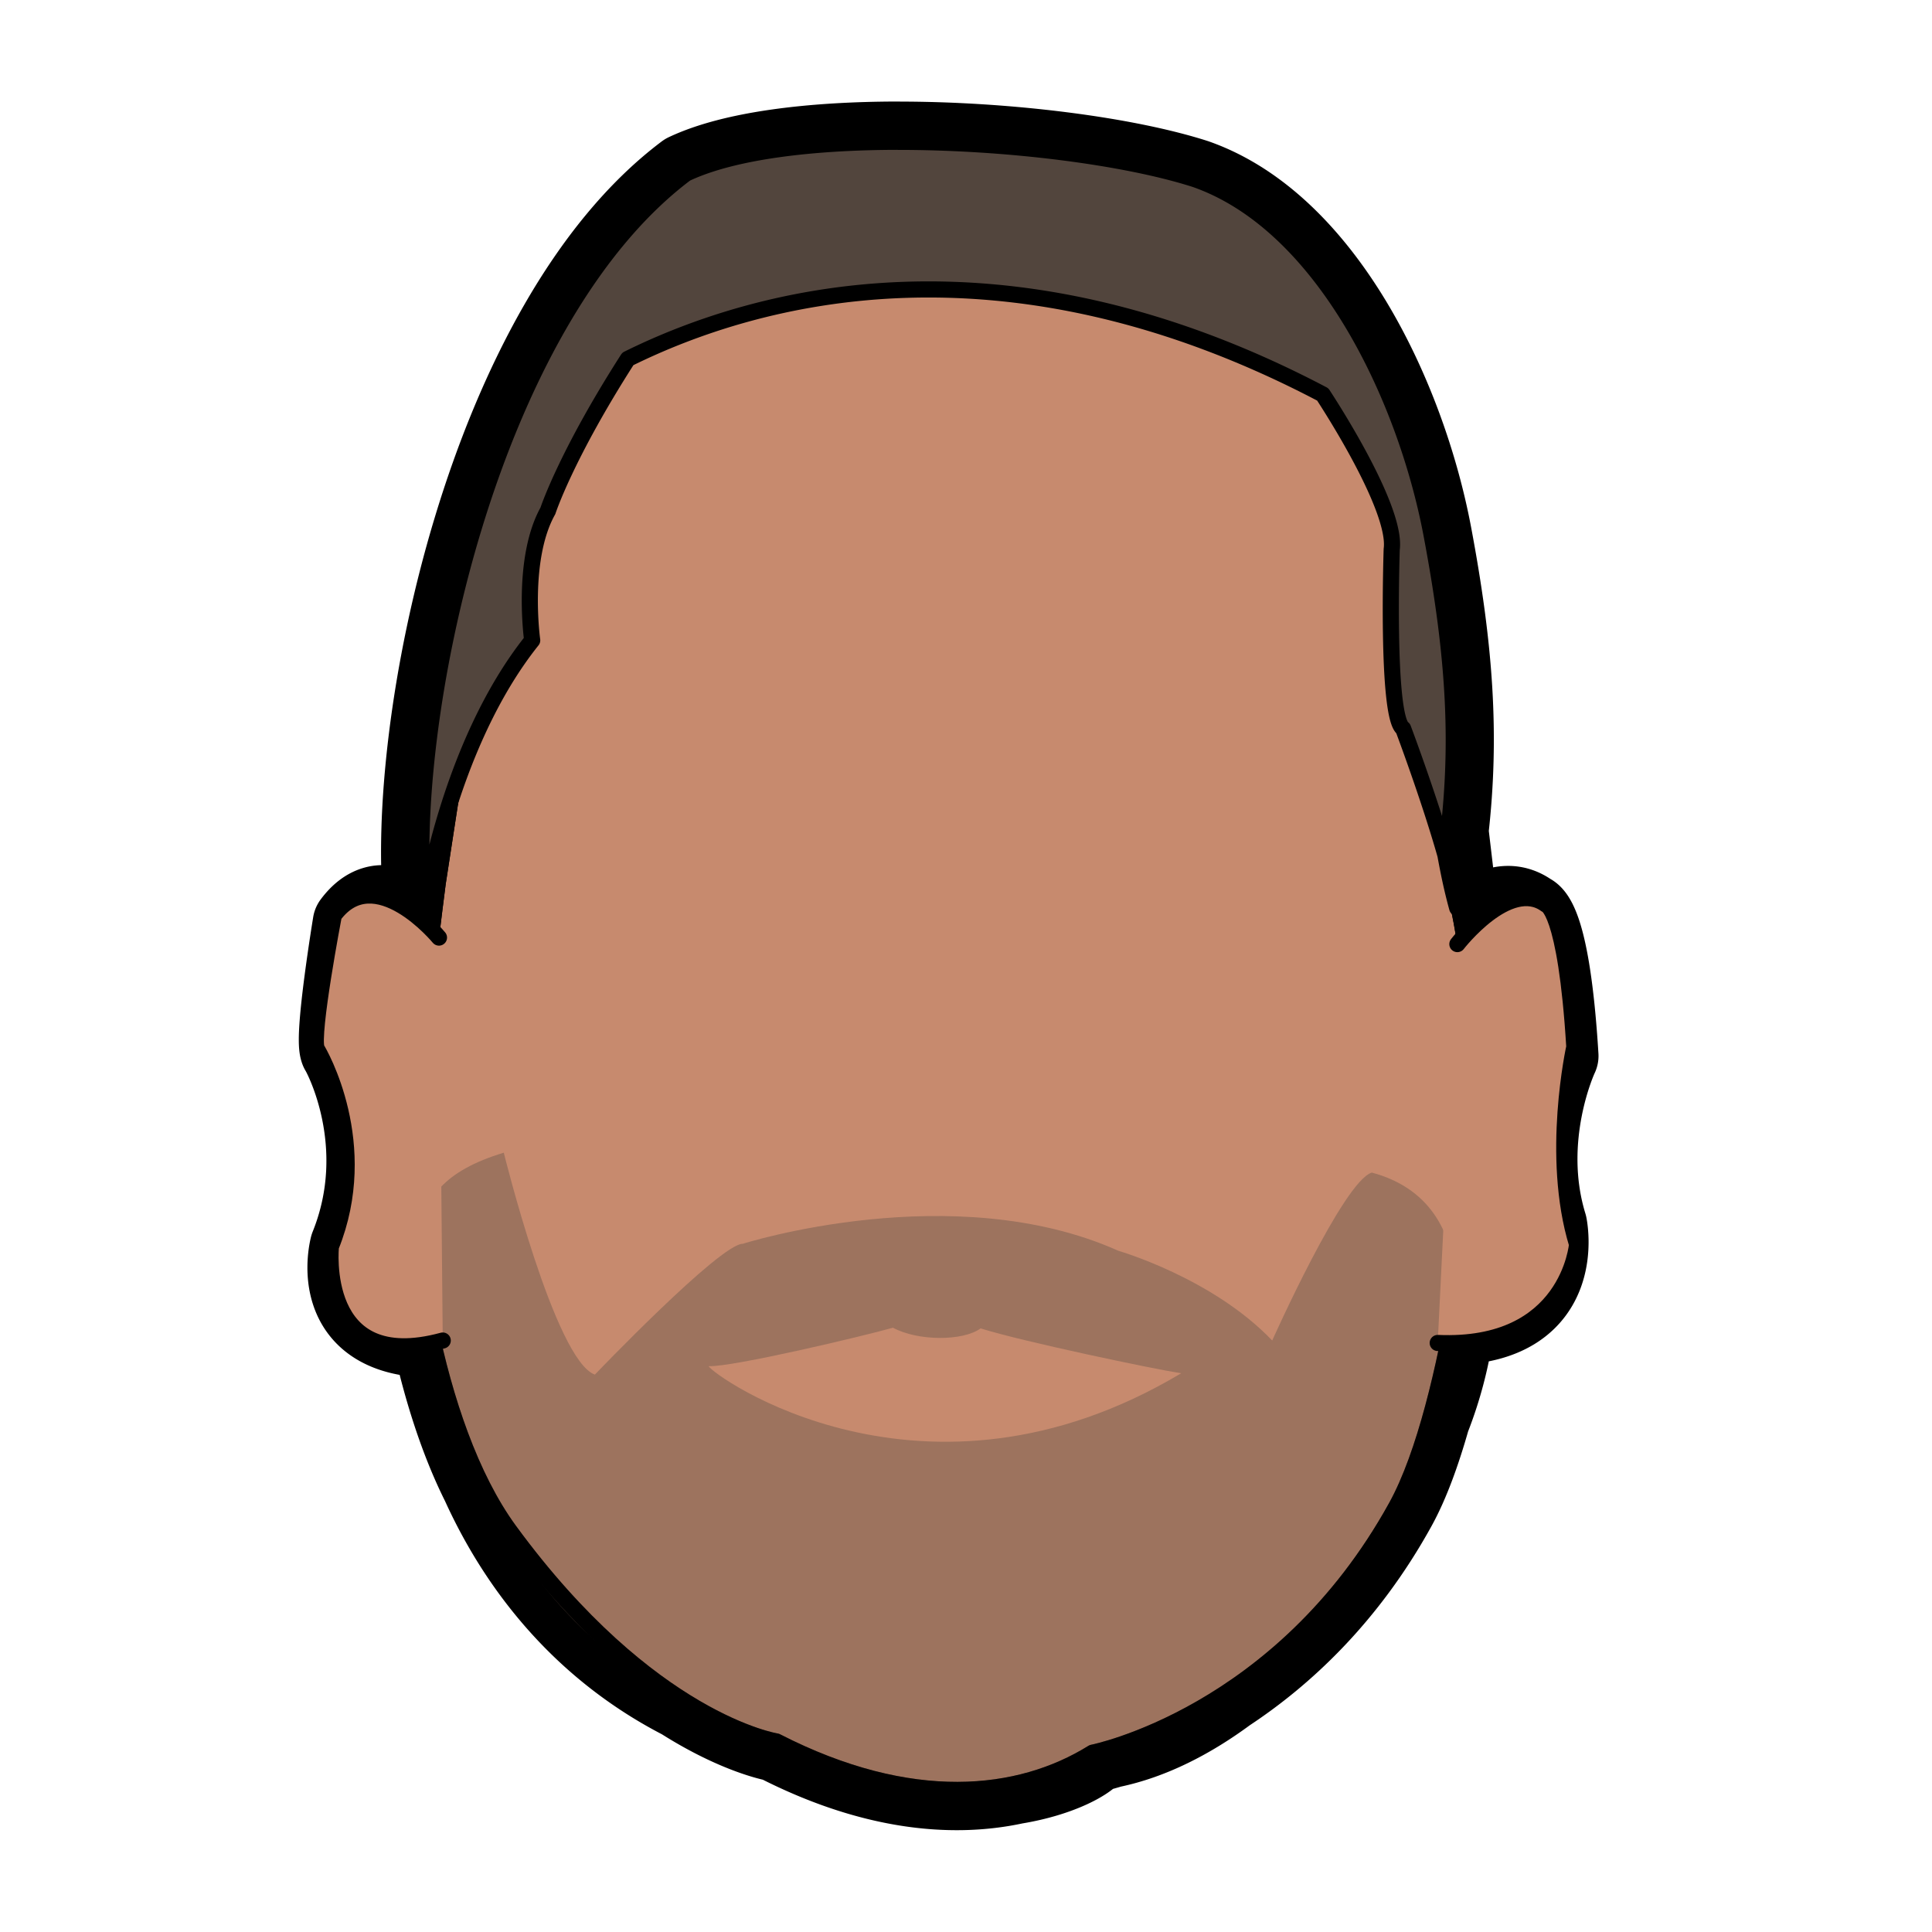 <svg xmlns="http://www.w3.org/2000/svg" viewBox="0 0 31.75 31.75" height="120" width="120"><path d="M14.76 2.33c-1.397.001-2.708.154-3.488.523-3.26 2.452-4.623 9.097-4.303 12.09 0 0 .113-.763.425-1.737l-.2 1.302-.112.917c-.287-.374-.815-.876-1.282-.248 0 0-.304 1.848-.21 2.082.046.07.841 1.543.163 3.227 0 0-.4 1.48 1.349 1.494.185.839.449 1.685.808 2.402.673 1.483 1.759 2.752 3.298 3.545.931.591 1.55.691 1.55.691 1.524.782 2.847.928 3.915.699l.004-.001c.764-.125 1.213-.402 1.273-.508a.241.241 0 01.006-.005s.129-.032.306-.085h.001c.64-.133 1.284-.455 1.898-.909.921-.607 1.965-1.563 2.785-3.049.213-.386.396-.895.553-1.448a6.547 6.547 0 00.399-1.542c1.86-.052 1.523-1.635 1.523-1.635-.445-1.45.187-2.782.187-2.782-.14-2.292-.468-2.339-.468-2.339-.433-.316-.873.052-1.093.292a5.862 5.862 0 00-.118-.567l-.128-1.081s0 0 0 0c.18-1.577.077-2.998-.275-4.87-.428-2.27-1.78-5.106-3.882-5.841-1.143-.367-3.086-.617-4.883-.616z" fill="#c78a6e" stroke="#000" stroke-width="1.323" stroke-linecap="round" stroke-linejoin="round"/><path d="M7.194 14.508s-.333 2.546-.432 4.134c-.087 1.39.326 4.757 1.611 6.512 2.298 3.139 4.385 3.464 4.385 3.464 2.21 1.133 3.998.931 5.198.185 0 0 3.095-.608 4.99-4.043.946-1.714 1.313-5.787 1.313-5.787s.034-2.878-.33-4.234l-.76-6.449-1.853-2.811-5.259-1.555-5.787 1.224-2.216 3.77z" fill="#c78a6e" stroke="#000" stroke-width=".265" stroke-linecap="round" stroke-linejoin="round"/><path d="M7.272 22.413c.575 2.75 2.28 5.221 5.357 6.071 3.38 1.767 5.48.386 5.32.286 3.927-.42 8.26-8.523 4.595-9.5-.467.14-1.637 2.76-1.637 2.76-.982-1.03-2.526-1.474-2.526-1.474-2.713-1.216-6.174-.116-6.174-.116-.374 0-2.431 2.15-2.431 2.15-.655-.233-1.497-3.647-1.497-3.647-1.968.594-1.337 1.85-1.007 3.47z" opacity=".742" fill="#8e6b59"/><path d="M16.114 21.83c.68.215 2.85.67 3.297.738-4.232 2.529-7.708.027-7.765-.117.386.018 2.553-.496 3.029-.632.404.222 1.155.223 1.44.011" fill="#c78a6e"/><path d="M7.194 14.508s-.333 2.546-.432 4.134c-.087 1.39.326 4.757 1.611 6.512 2.298 3.139 4.385 3.464 4.385 3.464 2.21 1.133 3.998.931 5.198.185 0 0 3.095-.608 4.99-4.043.946-1.714 1.313-5.787 1.313-5.787s.034-2.878-.33-4.234l-.76-6.449-1.853-2.811-5.259-1.555-5.787 1.224-2.216 3.77z" fill="none" stroke="#000" stroke-width=".265" stroke-linecap="round" stroke-linejoin="round"/><path d="M14.76 2.33c-1.397.001-2.708.154-3.488.523-3.26 2.452-4.623 9.097-4.303 12.09 0 0 .374-2.665 1.777-4.42 0 0-.187-1.332.258-2.128 0 0 .294-.906 1.314-2.497 2.097-1.038 6.165-2.18 11.42.584.139.213 1.221 1.887 1.133 2.545 0 0-.093 2.76.188 2.946 0 0 .43 1.143.695 2.08.246-1.74.154-3.236-.228-5.265-.428-2.27-1.78-5.106-3.882-5.841-1.143-.367-3.085-.617-4.883-.616zm8.994 11.724c.051.281.11.567.193.867a5.98 5.98 0 00-.193-.867z" fill="#52453d" stroke="#000" stroke-width=".265" stroke-linecap="round" stroke-linejoin="round"/><path d="M23.95 15.515s.847-1.094 1.455-.65c0 0 .327.047.467 2.339 0 0-.4 1.796.045 3.246 0 0-.139 1.714-2.29 1.62M7.214 15.408s-1.05-1.275-1.728-.363c0 0-.375 1.957-.281 2.19.046.07.912 1.567.233 3.251 0 0-.22 2.105 1.838 1.544" fill="#c78a6e" stroke="#000" stroke-width=".265" stroke-linecap="round" stroke-linejoin="round"/></svg>